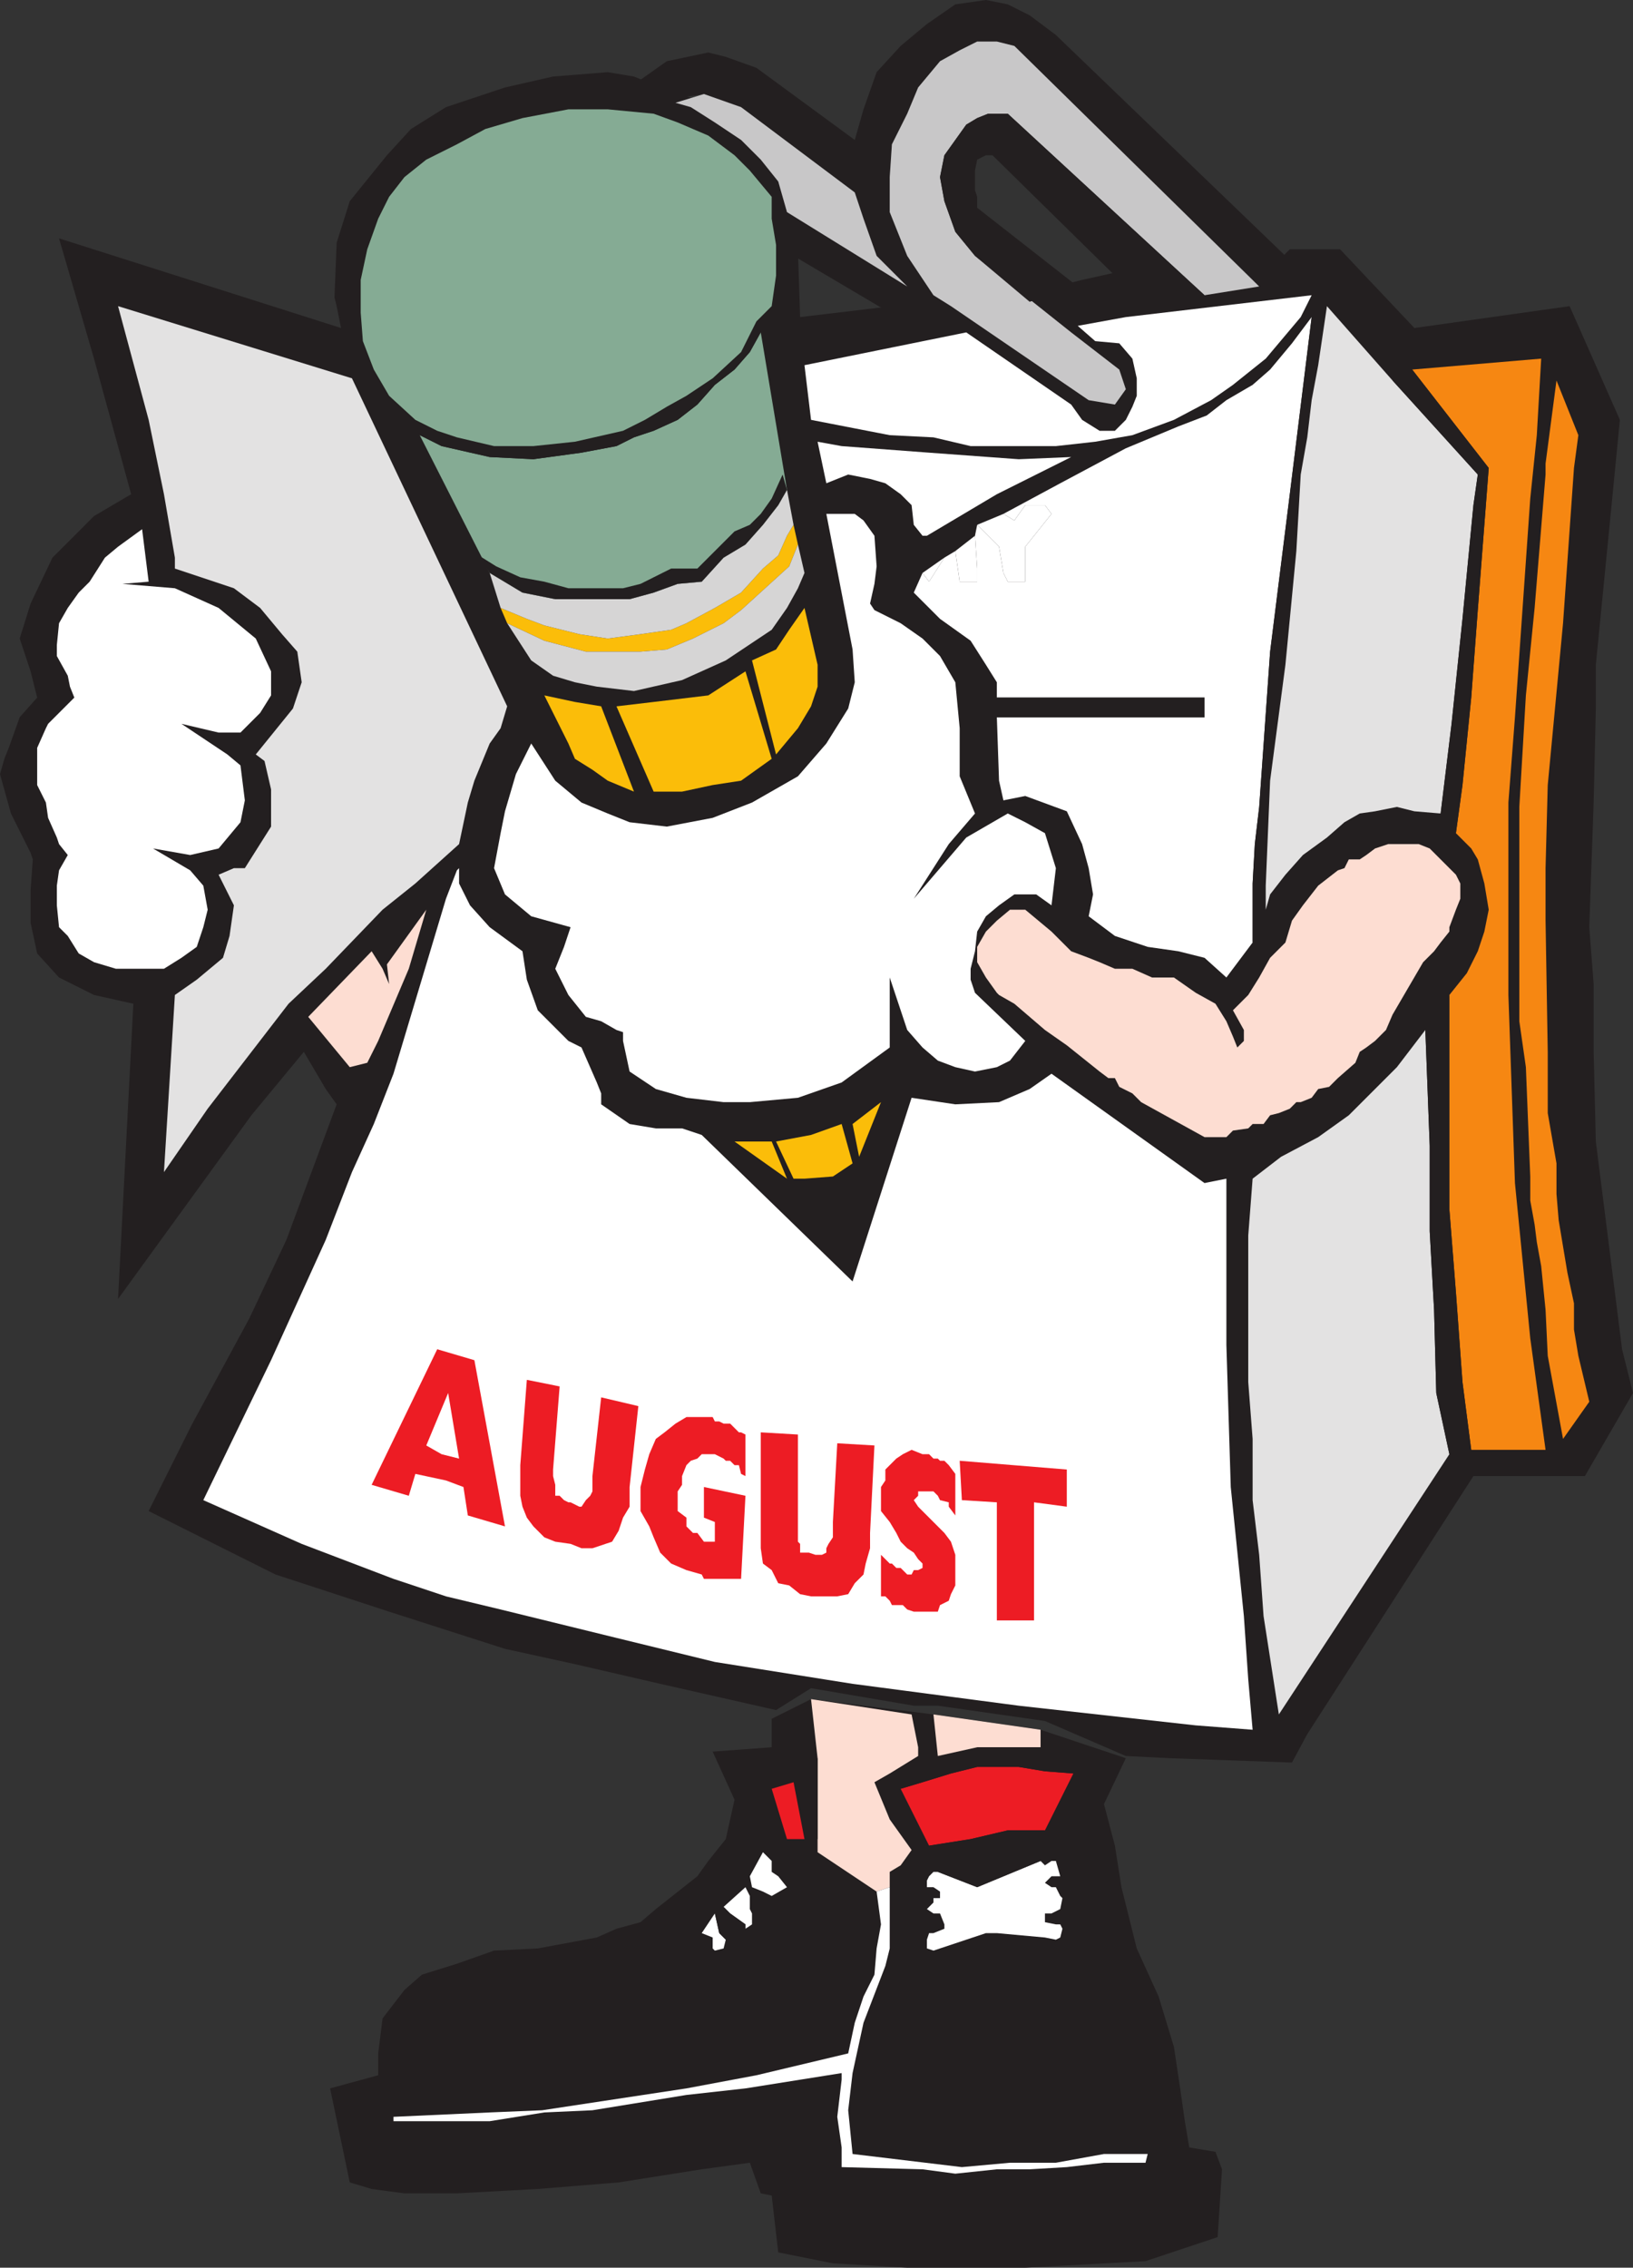 <svg xmlns="http://www.w3.org/2000/svg" width="560.25" height="777.75"><rect width="100%" height="100%" fill="#333333" stroke="none"/><path fill="#231f20" fill-rule="evenodd" d="m278.25 582.75 42 5.25 36.75 5.25 29.25 9.75-7.5 15.75L382.5 633l2.25 14.25 5.25 21 7.5 16.5 5.25 17.25 2.25 15 1.5 10.5 1.5 9 9 1.5 2.25 6-1.5 23.25L393 775.5l-41.25 2.25h-40.5l-25.5-1.5L267 772.5l-2.25-19.5-3.75-.75-3.75-10.5-16.5 2.25-28.5 4.5-27.75 2.25-27.75 1.5h-18l-11.25-1.5-7.5-2.25-6.75-32.25 16.5-4.5v-7.5l1.5-12 7.5-9.75 6-5.25 12-3.75 12.75-4.5 15-.75 20.25-3.75 6.75-3 8.25-2.25 5.25-4.5 14.25-11.25 3.75-5.25 6-7.5 3-13.5-7.5-16.5 20.25-1.5v-9.75l13.5-6.75"/><path fill="#231f20" fill-rule="evenodd" d="m362.25 98.25 9-2.25 13.5-3 28.5 5.25L432 96l10.5-10.5h17.25l25.5 27 53.25-7.5 17.25 39-3 30.75L547.5 228v15l-.75 32.25-1.5 42.75 1.5 19.5v23.25l.75 30.75 9 71.25 3.75 15-16.5 28.5H505.5l-57 88.5-5.25 9.75-42-1.5-15-.75-27.75-12-36.75-5.25h-8.25l-35.25-6-12 7.5-39.75-9-29.25-6.75-24-5.25-39.75-12.75-39-12.75L51 518.25l15-30 19.5-36 12.75-27 17.25-46.5-3.75-5.25-7.5-12.75-18 21.75-45.75 63 5.25-101.25-13.5-3-12-6-7.5-8.25-2.25-10.5v-11.25l.75-10.5-.75-2.25L3.75 279 0 265.5l1.5-5.25L3 256.5 6.75 246l6-6.75-2.25-9L6.75 219l3.75-12 7.5-15.75L32.25 177 45 169.5 32.25 123l-12-41.25L117 112.5l-1.5-7.5-.75-3 .75-18.75L120 69l12.75-15.75 8.25-9 12-7.5L173.25 30l16.5-3.75 18.75-1.5 9 1.5 12.75 5.25 7.5 2.25 7.5 5.25 10.5 7.5 6 5.25L267 60l3 9.75 3.75 15.75.75 23.25L306 105l21.75-3 34.5-3.75"/><path fill="#fff" fill-rule="evenodd" d="m360.75 310.5 1.5-12.75-3.75-12-6.75-3.75-6-3-14.25 8.25-18 21 12-18.75 9-10.5-5.25-12.75v-16.5l-1.5-15.75-5.25-9-6-6-7.5-5.25-9-4.5-1.5-2.25 1.5-6.75.75-6-.75-10.5-3.75-5.25-3-2.25h-9.75l9 46.5.75 11.25-2.25 9-7.5 12-9.75 11.25-15.75 9-13.5 5.25-15.75 3L216 282l-7.5-3-9-3.75-9-7.5-8.25-12.75-5.25 10.5-3.75 12.75-1.5 7.5-2.25 12 3.75 9 9 7.5 13.5 3.75-2.25 6.75-3 7.5 4.5 9 6 7.5 5.25 1.5 5.25 3 2.25.75v3l2.25 10.5 9 6 10.5 3 12.75 1.5h9l16.5-1.5 15-5.25 16.5-12v-24l6 18 5.25 6 5.25 4.5 6 2.25 6.75 1.5 7.5-1.5 4.5-2.25 5.25-6.75-17.25-16.5-1.5-4.5v-3.75l1.5-6 .75-6.75 3-5.25 4.5-3.75 5.25-3.75h7.5l5.25 3.75"/><path fill="#85ab94" fill-rule="evenodd" d="m261 114-3.75 6.75-5.25 6-6.75 5.25-6 6.75-6.75 5.25-8.25 3.75-6.75 2.25-6 3-12 2.25-16.5 2.25-15-.75-16.5-3.75-7.5-3.75 24 47.25 11.25 6.75 11.25 2.25H216l8.25-2.25 8.25-3 8.25-.75 7.5-8.25 7.5-4.5 6-6.75 5.25-6.75 3-5.25-9-54"/><path fill="#231f20" fill-rule="evenodd" d="m261 114-1.5-3.75-5.25 10.5-9.75 9-9 6-6.75 3.75-7.5 4.5-7.5 3.75-16.5 3.75L183 153h-13.5l-12.75-3-6.75-2.25-7.5-3.75 1.5 5.25 7.5 3.75 16.5 3.75 15 .75 16.5-2.25 12-2.25 6-3 6.75-2.25 8.25-3.75 6.75-5.25 6-6.75 6.75-5.25 5.25-6L261 114"/><path fill="#85ab94" fill-rule="evenodd" d="m264.75 67.5-7.5-9-5.25-5.25-9-6.75-10.5-4.5-8.25-3-15.75-1.5H195l-15.75 3-12.75 3.75-9.75 5.25-10.5 5.25-7.5 6-5.25 6.75-3.75 7.5L126 85.5 123.75 96v11.25l.75 9.75 3.75 9.75 5.25 9 9 8.25 7.5 3.75 6.75 2.25 12.75 3H183l14.25-1.5 16.5-3.75 7.5-3.75 7.5-4.5 6.75-3.75 9-6 9.75-9 5.25-10.5 5.25-5.25 1.5-10.5V84l-1.5-9v-7.5"/><path fill="#fbbd09" fill-rule="evenodd" d="m272.25 180-2.25 3.75-3 6.75-5.25 4.5-7.5 8.25-9 5.25-9.75 5.25-5.25 2.25-10.5 1.5-11.25 1.5-9.75-1.5-12-3-6-2.25-9-3.75 2.25 5.25 12.75 6L201 223.5h18.75l9-.75 9-3.75 10.5-5.25 6-4.5 16.5-15 3-7.5-1.5-6.75"/><path fill="#231f20" fill-rule="evenodd" d="m240.75 389.25 51.75 50.25 20.25-63-10.5 1.5-7.5 18.75-2.25-11.25h-3.75l3.75 13.5-6.75 4.5-9.75.75h-3.75l-6-12.75h-1.5l5.25 12.75-18-12.75-11.25-2.25"/><path fill="#fbbd09" fill-rule="evenodd" d="m264.75 260.25-9-30L243 238.5l-18.75 2.25-12.75 1.5 12.75 29.25H234l10.5-2.25 9.75-1.5 10.5-7.5M276 208.5l-5.25 7.5-4.5 6.75-8.25 3.75 8.25 32.25 7.5-9 4.5-7.5 2.25-6.75V228l-4.5-19.5m-58.5 63-11.25-29.25-9-1.5-10.5-2.25L195 255l2.25 5.25 6 3.75 5.25 3.75 9 3.75m71.25 114-10.5 3.75-12 2.25 6 12.75H276l9.75-.75 6.75-4.5-3.75-13.5m13.5-7.5-9.75 7.5 2.25 11.25zm-37.5 13.5H252l18 12.75zm0 0"/><path fill="#231f20" fill-rule="evenodd" d="M530.25 497.25H534l2.25-3.75L531 465l-.75-15.75-1.5-15-1.5-8.25-.75-6-1.5-8.25v-8.25l-1.5-37.5-2.25-15.75v-73.5l2.25-38.25 3-30 3.75-45.75V159l3.75-28.5-5.25-7.5-1.5 26.25L525 171l-5.25 75-2.25 29.25v66l2.25 64.5L525 459l5.25 38.25"/><path fill="#f68712" fill-rule="evenodd" d="M530.25 497.25 525 459l-5.25-53.25-2.25-64.5v-66l2.25-29.25 5.25-75 2.25-21.75 1.5-26.25-44.25 3.75 26.25 33.75-3.75 48.75-2.25 30-3 30-2.25 16.5 5.25 5.25 2.25 3.75 2.25 8.25 1.5 9-1.5 7.5-2.25 6.75-3.75 7.5-6 7.5v73.5l2.25 28.5 2.25 30.75 3 23.25h25.5"/><path fill="#fff" fill-rule="evenodd" d="M206.25 378.75V375l-1.5-3.75-5.25-12L195 357l-10.5-10.5-3.75-10.5-1.5-9.75L168 318l-6.75-7.5-3.75-7.5v-5.25l-.75.75-3.75 9.75-18 60-6.75 17.25-7.5 16.5-9 23.25L93 466.5l-23.25 48 33.75 15 31.5 12 18 6 18.75 4.5 39.75 9.75 33.75 8.25 47.25 7.5 57 7.5 60.75 6.75 19.5 1.5-1.5-17.25-1.5-21.75-4.5-44.25-1.5-48.75v-57l-7.5 1.5-52.5-37.5-7.5 5.25-10.5 4.5-15 .75-15-2.25-20.25 63-51.75-50.25L234 387h-9l-9-1.5-9.75-6.75"/><path fill="#f68712" fill-rule="evenodd" d="m536.25 493.5 9-12.75L541.5 465l-1.5-9v-9l-2.25-10.5-3-18-.75-9V399l-3-17.25v-21l-.75-45v-18l.75-28.5 5.25-55.5L540 160.5l1.5-11.25-7.5-18.75-3.75 28.5v3.75l-3.75 45.75-3 30-2.25 38.25v73.5L523.5 366l1.5 37.5v8.25l1.5 8.25.75 6 1.5 8.25 1.5 15L531 465l5.25 28.5"/><path fill="#231f20" fill-rule="evenodd" d="m320.25 101.25-9-13.5-6-15v-12L306 49.5l5.25-10.5 3.75-9 7.5-9 6.75-3.75 6-3H342l6 1.5 84 82.5 9-10.5L362.25 12l-9-6.75-7.5-3.75-7.5-1.5-10.5 1.5L318 8.25l-9 7.5-8.25 9-4.5 12.75-3 10.5-33.75-24.75L249 19.5l-6-1.5-14.25 3L216 30l15.75 3.75 9.75-1.5 12.75 4.5 39 29.25 3 9 4.5 12.75 10.5 10.5L270 72.75l2.25 15 33 19.5 21-2.25-6-3.75"/><path fill="#e3e2e2" fill-rule="evenodd" d="M489 353.25 479.25 366l-16.5 16.5-10.5 7.5-12.75 6.75-9.75 7.5-1.5 19.5V474l1.5 19.5v21l2.25 18.75 1.5 21 5.25 33.75 58.5-89.25-4.5-21-.75-28.5-1.5-27V393l-1.5-39.75"/><path fill="#fff" fill-rule="evenodd" d="m450 108.75-6.75 9-7.5 9-6 5.25-9 5.25-6.75 5.25-9.75 3.75-18 7.5-22.5 12-19.5 10.5 3.75 2.25 3.75-5.25h6.75l2.25 3-9 11.25v12h-6l-1.5-3-1.5-9-7.5-7.5-.75 3.75.75 11.25v4.5h-6l-1.5-10.5-3.75 2.25-5.25 8.25-2.25-3-3 6.75 9 9 10.5 7.5 5.25 8.25 3.75 6v5.25h71.25V246H342l.75 21.75 1.5 6.75 7.5-1.5 14.25 5.25 5.25 11.25 2.25 8.25 1.5 9-1.5 7.5 9 6.75 11.25 3.75 10.5 1.5 9 2.25 7.5 6.75 9-12V303l.75-13.5 1.5-12.75 3.75-53.25 6.75-54 7.5-60.75"/><path fill="#231f20" fill-rule="evenodd" d="M434.25 312v-8.25l1.5-36L441 228l3.75-39 1.5-26.25L448.5 150l1.5-12.75 2.25-12 3-20.25-5.25 3.75-7.5 60.75-6.75 54-3.75 53.25-1.5 12.75-.75 13.5v20.25l4.5-11.25"/><path fill="#e3e2e2" fill-rule="evenodd" d="m477.75 130.5-22.5-25.5-3 20.25-2.25 12-1.5 12.75-2.25 12.75-1.5 26.25-3.75 39-5.25 39.75-1.5 36V312l1.5-5.25L441 300l6-6.75 8.25-6 6-5.25 5.25-3 5.25-.75 7.5-1.5 6 1.5 9 .75 3.75-30.75 3.75-36 3.75-39 1.5-10.5-29.25-32.25"/><path fill="#fff" fill-rule="evenodd" d="m450 101.25-63.75 7.5-16.5 3 6 5.25 8.25.75 4.5 5.25 1.5 6.75v6l-1.5 3.75-2.25 4.5-3.75 3.75h-5.25l-6-3.75-3.75-5.25-36-24.75-55.5 11.25 2.25 18.75 27 5.25 15 .75 12.75 3h29.25l13.5-1.5 12.75-2.25 14.25-5.25 12.75-6.75L423 132l11.25-9 12-14.25 3.75-7.5"/><path fill="#fdddd2" fill-rule="evenodd" d="m423 346.5 5.25-5.25 3.75-6 3.75-6.75 5.25-5.25 2.25-7.5 3.75-5.25 5.25-6.75 6.75-5.25 2.25-.75 1.5-3h3.75l2.25-1.5 3-2.25 4.5-1.5h10.5l3.75 1.5 9 9 1.5 3v5.25l-1.5 3.75-2.25 6v1.5l-3 3.75-2.25 3-3.75 3.75-10.5 18-2.25 5.25-3.75 3.75-3 2.25-2.25 1.5-1.5 3.75-6 5.25-3 3-3.75.75-2.25 3-3.75 1.5h-1.5l-2.25 2.25-3.75 1.5-3 .75-2.25 3h-3.75l-1.5 1.5-5.25.75-2.25 2.25h-7.5l-21.75-12-3-3-4.5-2.25-1.5-3h-2.25l-3-2.25-11.25-9-7.5-5.25-10.5-9-5.25-3-.75-.75-3.75-5.25-3-5.25v-5.25l3-5.25 3.75-3.75 4.5-3.75h5.25l9 7.5 6.75 6.75 6 2.25 3.75 1.5 5.25 2.25h6l6.75 3h7.5l7.5 5.25 6.75 3.75 3.75 6 2.25 5.25 1.5 3.75 2.25-2.25v-3.75L423 346.5"/><path fill="#231f20" fill-rule="evenodd" d="m504.75 497.25-3-23.25-2.25-30.75-2.25-28.5v-73.5l-8.25 12 1.5 39.75v29.25l1.5 27 .75 28.5 4.5 21 2.25-1.5h5.25m-27-366.75L507 162.75l-1.5 10.5-3.75 39-3.75 36-3.75 30.75 5.25 6.75 2.25-16.5 3-30 2.25-30 3.75-48.75-26.25-33.75-6.75 3.75"/><path fill="#c8c7c8" fill-rule="evenodd" d="m413.25 101.25 18.75-3-84-82.5-6-1.5h-6.75l-6 3L322.5 21l-7.5 9-3.75 9L306 49.5l-.75 11.25v12l6 15 9 13.5 6 3.75 47.25 32.25 9 1.5 3.75-5.25-2.25-6.75L367.5 114l-33-26.25-6.75-8.25L324 69l-1.5-8.25 1.5-7.5 7.5-10.5 3.75-2.25L339 39h6.75l67.5 62.25"/><path fill="#231f20" fill-rule="evenodd" d="M413.25 101.25 345.75 39H339l-3.75 1.5-3.75 2.25-7.5 10.5-1.5 7.5L324 69l3.75 10.5 6.75 8.25 18.75 15.75 16.5-5.25-34.5-27V67.5l-.75-2.25V58.5l.75-3.75 3-1.5h2.25L384 96l29.25 5.25"/><path fill="#fff" fill-rule="evenodd" d="m280.5 151.5 3 14.25 7.5-3 7.5 1.5 5.25 1.5 5.25 3.75 3.75 3.75.75 6.75 3 3.75h1.5l24-14.25 25.5-12.75-18 .75-30.75-2.25-30-2.25-8.25-1.5"/><path fill="#c8c7c8" fill-rule="evenodd" d="m311.25 98.25-10.5-10.5-4.5-12.75-3-9-39-29.25-12.75-4.5-9.75 3 5.25 1.5 8.25 5.25 9 6 6.75 6.75 6 7.5 3 10.5 41.25 25.5"/><path fill="#231f20" fill-rule="evenodd" d="M342 246h71.25v-6.75H342V246"/><path fill="#fff" fill-rule="evenodd" d="m335.25 180 7.5 7.5 1.5 9 1.5 3h6v-12l9-11.25-2.25-3h-6.75L348 178.5l-3.75-2.25-9 3.75m-7.5 9 1.5 10.5h6V195l-.75-11.25-6.75 5.25m-11.25 7.5 2.25 3 5.25-8.25zm0 0"/><path fill="#fdddd2" fill-rule="evenodd" d="M278.25 582.75 280.5 603v32.25l20.25 13.5 4.5-1.5V642l3.75-2.25 3.75-5.25-7.5-10.5-5.25-12.75 5.25-3 9.75-6v-3L312.75 588l-34.5-5.25"/><path fill="#ed1c24" fill-rule="evenodd" d="m368.25 608.25-9.75-.75-9-1.5h-14.25l-9 2.25-9.75 3-7.5 2.25 9.75 19.5 14.25-2.25 12.75-3h12.75l9.75-19.5"/><path fill="#231f20" fill-rule="evenodd" d="M357 599.25h-21.75l-13.5 3L309 613.5l7.5-2.25 9.75-3 9-2.25h14.25l9 1.5 9.75.75-11.25-9"/><path fill="#fff" fill-rule="evenodd" d="M321.75 642h-1.5l-1.5 1.5-.75 1.5v2.25h2.25l2.25 1.5V651h-2.25v1.5l-2.25 2.25 2.25 1.5h2.25L324 660v1.5l-3.75 1.5h-1.5l-.75 2.25v3l2.25.75 18-6H342l16.5 1.5 3.75.75 1.5-.75.75-3-.75-1.5h-1.5l-3.75-.75v-3h2.25l3-1.5.75-3.75-.75-.75-1.5-3h-1.5l-2.25-1.5 2.25-2.25h3l-1.5-5.25h-1.5l-2.25 1.5-1.5-1.5-21.75 9-13.5-5.25"/><path fill="#231f20" fill-rule="evenodd" d="M358.5 627.75h-12.75l-12.75 3-14.25 2.25 3 9 13.5 5.25 21.75-9 1.5-10.5"/><path fill="#fdddd2" fill-rule="evenodd" d="m320.25 588 1.5 14.25 13.5-3H357v-6L320.25 588"/><path fill="#231f20" fill-rule="evenodd" d="m270 630.75-5.25-17.25-3 21.75 3 3V642l2.25 1.5 3 3.75v-16.5m10.5 0V603l-8.25 8.25 3.75 19.5h4.5"/><path fill="#ed1c24" fill-rule="evenodd" d="m272.25 611.25-7.5 2.25 5.25 17.25h6l-3.75-19.5"/><path fill="#231f20" fill-rule="evenodd" d="m264.75 650.25-3-1.5-3.75-1.5-.75-3.75-1.5 3.75 1.5 3v4.5l.75 1.5V660l6.75-9.75"/><path fill="#fff" fill-rule="evenodd" d="m261.75 635.25-4.5 8.25.75 3.75 3.75 1.5 3 1.5 5.25-3-3-3.75-2.25-1.5v-3.75l-3-3m-6 12-7.5 6.75 2.25 2.25 5.25 3.75v1.5L258 660v-3.75l-.75-1.5v-4.5l-1.5-3m-10.5 9-4.5 6.75 3.75 1.5v3.75l.75.75 3-.75.75-3-2.25-2.25-1.5-6.75"/><path fill="#231f20" fill-rule="evenodd" d="M255.75 661.5V660l-5.25-3.75-2.25-2.25-3 2.25 1.5 6.75 2.25 2.25 6.75-3.75"/><path fill="#e3e2e2" fill-rule="evenodd" d="M120.75 129.75 40.5 105 51 144l5.25 25.5L60 191.25V195l20.25 6.75 9 6.75 7.5 9 5.25 6 1.5 10.5-3 9-12.75 15.75 3 2.25 2.25 9.75v12.75l-9 14.25h-3.75L75 300l5.25 10.5-1.5 10.5-2.25 7.5-9 7.5-7.5 5.25L56.25 402l15-21.75 27.75-36 12.75-12 19.5-20.25 11.25-9 15-13.5 3-14.25 2.25-7.5L168 255l3.75-5.25 2.25-7.5-53.25-112.5"/><path fill="#fff" fill-rule="evenodd" d="m51 199.5-2.25-18-8.25 6-4.5 3.75-5.25 8.25-3.75 3.75-3.75 5.25-3 5.25-.75 7.5V225l3.75 6.75.75 3.75 1.5 3.75-9 9-.75 1.5-3 6.75v12.75l3 6 .75 5.25 3 6.75.75 2.25 3 3.75-3 5.25-.75 5.25v6.75l.75 7.5 3 3 3.75 6 5.25 3 7.5 2.25h16.5l6-3.75 5.25-3.75 2.25-6.75 1.5-6-1.5-8.25-4.5-5.25L52.5 291l12.75 2.25L75 291l7.5-9 1.5-7.5-1.5-12-4.5-3.75-15.75-10.5 12.75 3h7.5l6.75-6.75 3.75-6v-8.25L87.75 219 75 208.5l-15-6.75-18-1.5 9-.75"/><path fill="#fdddd2" fill-rule="evenodd" d="m146.25 312-13.5 18.75.75 6.75-2.25-5.25-3.75-6-21.75 22.5L120 366l6-1.5 3.75-7.5 10.5-24.75 6-20.25"/><path fill="#fff" fill-rule="evenodd" d="m300.75 648.75 1.5 11.25-1.5 8.25-.75 9-3.75 7.5-3 9-2.25 10.5-31.5 7.5-24 4.5-49.5 7.5-18 .75-33 1.5v1.5h33l18.75-3 16.5-.75 32.25-5.25 20.25-2.25 33-5.25v2.25l-1.5 12.75 1.5 10.5v6.75l27.75.75 11.25 1.5L342 744h11.25l12.75-.75 12.75-1.5H393l.75-3h-15l-16.5 3H346.5l-16.5 1.5-37.5-4.5-1.5-15 1.5-12.75 3.75-17.25 7.5-19.5 1.5-6v-21l-4.5 1.5"/><path fill="#d6d5d5" fill-rule="evenodd" d="m273.75 186.75-3 7.5-16.5 15-6 4.5-10.5 5.25-9 3.75-9 .75H201l-14.25-3.75-12.75-6 8.25 12.75 7.5 5.25 7.5 2.25 7.5 1.5 12.75 1.5 16.5-3.75 15-6.75 15.75-10.5 5.25-7.5 3.75-6.75 2.25-5.25-2.25-9.75"/><path fill="#d6d5d5" fill-rule="evenodd" d="M272.25 180 270 168l-3 5.25-5.25 6.75-6 6.75-7.5 4.5-7.5 8.25-8.25.75-8.25 3-8.25 2.25h-25.5l-11.25-2.25L168 196.5l3.75 12 9 3.75 6 2.25 12 3 9.75 1.5 11.25-1.5 10.5-1.5 5.25-2.25 9.75-5.25 9-5.25 7.5-8.25 5.25-4.5 3-6.75 2.25-3.75"/><path fill="#231f20" fill-rule="evenodd" d="m270 168-1.5-5.25-3.75 8.25-3.75 5.25-3.75 3.75-5.25 2.25L239.25 195h-9l-10.5 5.25-6 1.5H195l-8.25-2.25-8.25-1.5-8.25-3.75-6-3.75 3.75 6 11.25 6.75 11.25 2.25H216l8.25-2.25 8.25-3 8.25-.75 7.5-8.25 7.5-4.5 6-6.75 5.25-6.75 3-5.25"/><path fill="#ed1c24" fill-rule="evenodd" d="m151.5 498.75 6 1.5-3.75-22.5-7.5 18 5.25 3 1.5 9-10.5-2.25-2.25 7.5-12.75-3.75 22.5-46.5 12.75 3.75 10.5 57-12.75-3.75L159 510l-6-2.25-1.5-9M216 510v6.75l-2.25 3.75-1.5 4.5-2.25 3.75-6.75 2.25h-3.75l-3.75-1.5-5.25-.75-3.75-1.5-3.75-3.75-2.25-3-1.5-3.75-.75-3.75v-10.5l2.25-29.25L192 475.5l-2.25 28.5v2.25l.75 3V513h1.5l1.5 1.5 1.5.75h.75l3 1.5h.75l1.5-2.25 1.5-1.5.75-1.5v-5.25l3-27 12.75 3-3 27.75m38.25 31.5H241.5l-.75-1.5-5.25-1.5-5.25-2.25-3.75-3.75-2.25-5.25-1.5-3.75-3-5.25V510l1.5-6 1.5-5.25 2.25-5.25 3-2.25 3.75-3 3.75-2.25h9l.75 1.5h1.5l1.5.75h2.25l3 3h.75l1.5.75v14.25l-1.5-.75-.75-3H252l-1.5-1.5H249l-.75-.75-3-1.5h-4.5l-1.5 1.5-2.25.75-1.5 1.5-1.5 3.75v3l-1.5 2.25v6.75l3 2.25v3l2.25 2.25h1.5l2.25 3h3.75V522l-3.75-1.5V510l14.25 3-1.5 28.5m44.25-15.75V531l-1.5 5.25-.75 3.75-3 3-2.25 3.75-3.75.75h-9l-3.75-.75-3.75-3L267 543l-2.25-4.5-3-2.25L261 531v-39.75l12.75.75v36.75l.75.75v3h3l2.25.75H282l1.5-.75V531l.75-1.5 1.5-2.25V522l1.5-27 12.75.75-1.5 30m3.75 7.5 3 3h.75l1.5 1.5h1.5l2.25 2.25h1.5l.75-1.5h1.5l1.5-.75v-1.5l-1.5-1.5-1.5-2.25-2.25-1.5-2.25-2.25-1.5-3-2.25-3.75-3-3.75V510l1.5-2.25V504l3.75-3.75 2.25-1.5 3-1.5 3.75 1.5h2.25l1.5 1.5h1.5l.75.75h1.5l1.5 1.5 2.25 3v14.25l-2.25-3v-1.5l-3-.75-.75-1.5-1.5-1.5H315v1.5l-1.5 1.5 1.5 2.25 9 9 2.25 3 1.5 4.5v10.5l-1.5 3-.75 2.25-3 1.5-.75 2.25h-8.25l-2.25-.75-1.5-1.5H306l-.75-1.5-1.5-1.5h-1.5v-14.25M330 514.5l-.75-13.5 36.75 3v12.75l-11.25-1.5v40.5H342v-40.5l-12-.75"/></svg>
